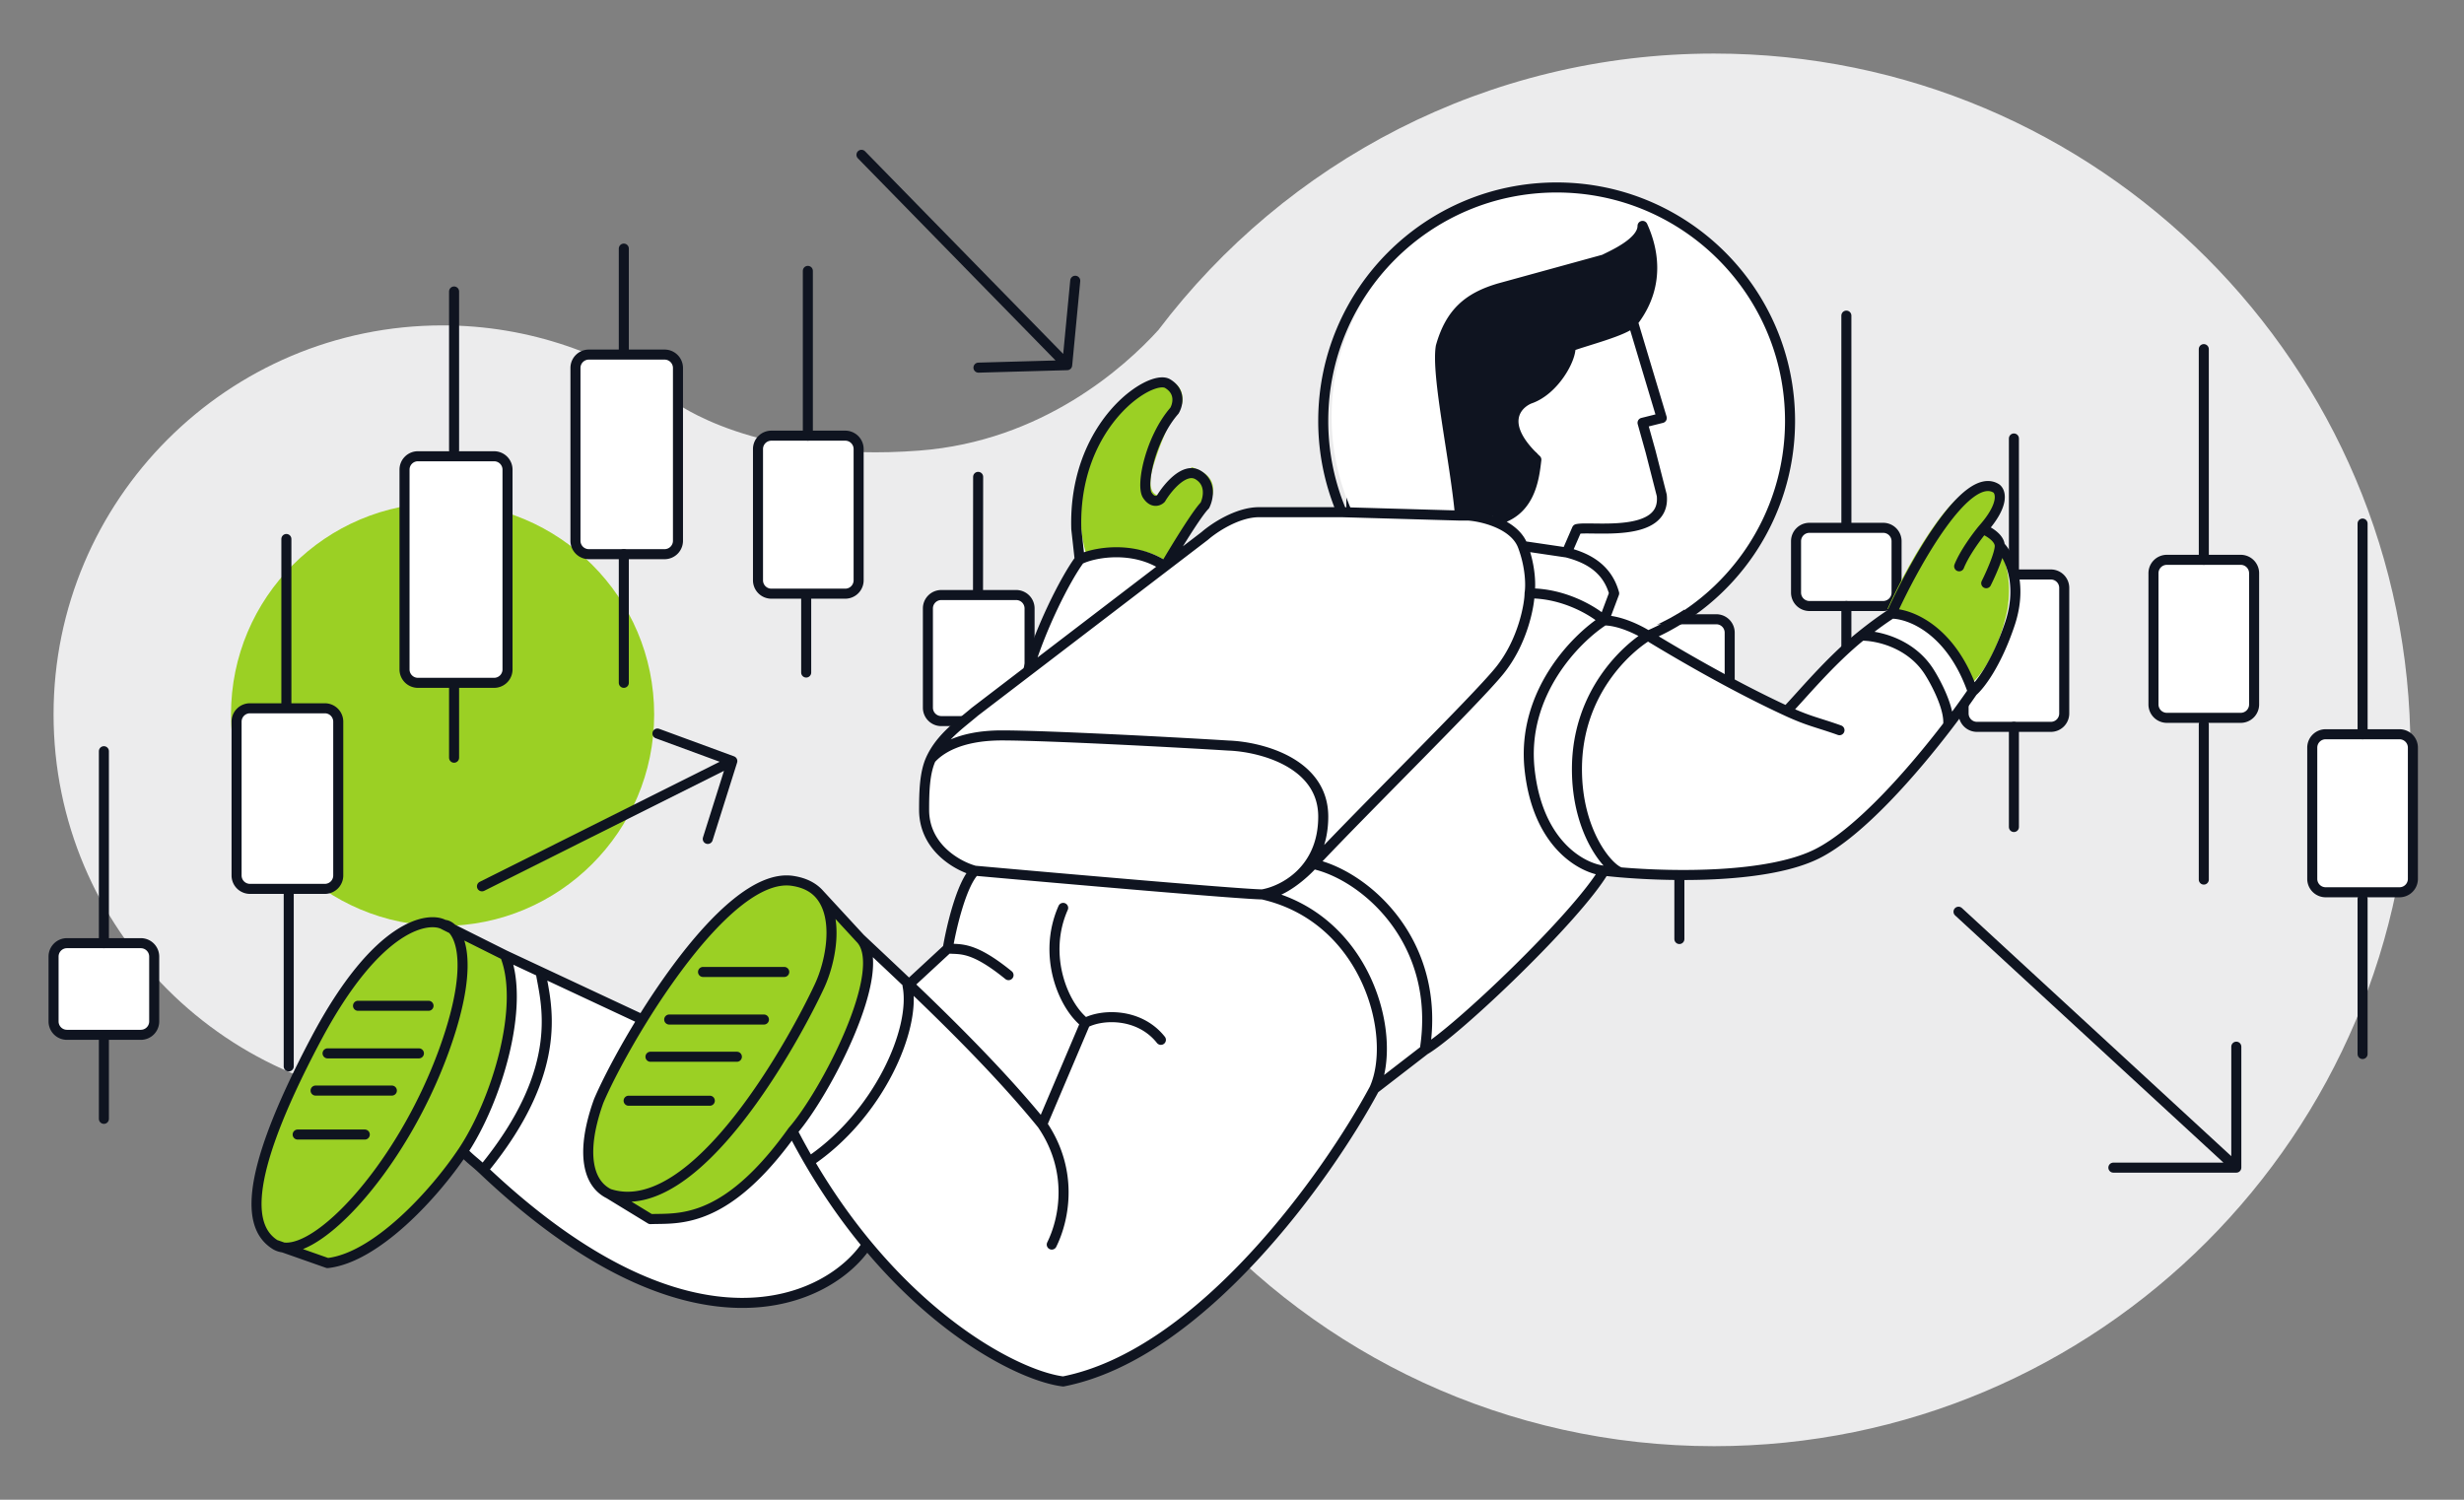 <svg width="368" height="224" fill="none" xmlns="http://www.w3.org/2000/svg"><rect width="100%" height="100%" fill="#808080" stroke="none"/><path d="M256 8c-33.9 0-64 16.2-83 41.3-5 5.5-17.3 16.6-35.7 18-24.6 1.9-36.6-7.3-36.6-7.3v.1C91 52.9 79 48.6 66.1 48.6 34 48.6 8 74.7 8 106.7c0 32.1 26 58.1 58.1 58.1 7.7 0 15.1-1.5 21.9-4.3 0 0 48.3-19 90.1 20.3 19 21.6 46.9 35.2 77.9 35.2 57.4 0 104-46.6 104-104S313.4 8 256 8z" fill="#ECECED"/><path d="M66.1 138.3c17.452 0 31.6-14.148 31.6-31.6S83.552 75.1 66.1 75.1s-31.6 14.148-31.6 31.6 14.148 31.6 31.6 31.6z" fill="#9BD024"/><path d="M48.517 105.789H37.333a2 2 0 0 0-2 2v22.972a2 2 0 0 0 2 2h11.184a2 2 0 0 0 2-2v-22.972a2 2 0 0 0-2-2z" fill="#fff" stroke="#0F1420" stroke-width="1.5" stroke-linecap="round" stroke-linejoin="round"/><path d="M42.77 80.503v25.031M43.122 132.883v26.395" stroke="#0F1420" stroke-width="1.5" stroke-linecap="round" stroke-linejoin="round"/><path d="M21.03 140.871H10a2 2 0 0 0-2 2v9.689a2 2 0 0 0 2 2h11.03a2 2 0 0 0 2-2v-9.689a2 2 0 0 0-2-2z" fill="#fff" stroke="#0F1420" stroke-width="1.5" stroke-linecap="round" stroke-linejoin="round"/><path d="M15.517 112.2v28.673M15.517 155.131v11.977" stroke="#0F1420" stroke-width="1.5" stroke-linecap="round" stroke-linejoin="round"/><path d="M73.798 68.146H62.416a2 2 0 0 0-2 2v29.841a2 2 0 0 0 2 2h11.382a2 2 0 0 0 2-2v-29.84a2 2 0 0 0-2-2z" fill="#fff" stroke="#0F1420" stroke-width="1.5" stroke-linecap="round" stroke-linejoin="round"/><path d="M67.817 43.535V67.25M67.817 102.756v10.415" stroke="#0F1420" stroke-width="1.5" stroke-linecap="round" stroke-linejoin="round"/><path d="M99.255 52.96h-11.31a2 2 0 0 0-2 2v25.81a2 2 0 0 0 2 2h11.31a2 2 0 0 0 2-2V54.96a2 2 0 0 0-2-2z" fill="#fff" stroke="#0F1420" stroke-width="1.5" stroke-linecap="round" stroke-linejoin="round"/><path d="M93.167 37.13V52.5M93.167 82.769v19.218" stroke="#0F1420" stroke-width="1.5" stroke-linecap="round" stroke-linejoin="round"/><path d="M151.767 88.873h-11.184a2 2 0 0 0-2 2v14.829a2 2 0 0 0 2 2h11.184a2 2 0 0 0 2-2V90.873a2 2 0 0 0-2-2z" fill="#fff" stroke="#0F1420" stroke-width="1.5" stroke-linecap="round" stroke-linejoin="round"/><path d="m146.086 71.223-.019 17.216M146.099 108.878v6.907" stroke="#0F1420" stroke-width="1.5" stroke-linecap="round" stroke-linejoin="round"/><path d="M181.12 116.082h-11.03a2 2 0 0 0-2 2v25.061a2 2 0 0 0 2 2h11.03a2 2 0 0 0 2-2v-25.061a2 2 0 0 0-2-2z" fill="#fff" stroke="#0F1420" stroke-width="1.5" stroke-linecap="round" stroke-linejoin="round"/><path d="m175.677 77.376.002 38.706M175.605 145.144v16.24" stroke="#0F1420" stroke-width="1.5" stroke-linecap="round" stroke-linejoin="round"/><path d="M207.254 93.178H196.24a2 2 0 0 0-2 2v23.814a2 2 0 0 0 2 2h11.014a2 2 0 0 0 2-2V95.178a2 2 0 0 0-2-2z" fill="#fff" stroke="#0F1420" stroke-width="1.5" stroke-linecap="round" stroke-linejoin="round"/><path d="m201.83 68.146.001 23.89M201.831 120.879v16.64" stroke="#0F1420" stroke-width="1.5" stroke-linecap="round" stroke-linejoin="round"/><path d="M232.877 83.648h-11.311a2 2 0 0 0-2 2v6.875a2 2 0 0 0 2 2h11.311a2 2 0 0 0 2-2v-6.875a2 2 0 0 0-2-2z" fill="#fff" stroke="#0F1420" stroke-width="1.5" stroke-linecap="round" stroke-linejoin="round"/><path d="m227.081 47.397.001 35M227.082 95.239v24.378" stroke="#0F1420" stroke-width="1.5" stroke-linecap="round" stroke-linejoin="round"/><path d="M126.237 65.07h-11.03a2 2 0 0 0-2 2v19.602a2 2 0 0 0 2 2h11.03a2 2 0 0 0 2-2V67.07a2 2 0 0 0-2-2z" fill="#fff" stroke="#0F1420" stroke-width="1.5" stroke-linecap="round" stroke-linejoin="round"/><path d="M120.652 40.459v24.61M120.405 88.912v11.537" stroke="#0F1420" stroke-width="1.5" stroke-linecap="round" stroke-linejoin="round"/><path d="M256.331 92.492h-11.03a2 2 0 0 0-2 2v19.603a2 2 0 0 0 2 2h11.03a2 2 0 0 0 2-2V94.492a2 2 0 0 0-2-2z" fill="#fff" stroke="#0F1420" stroke-width="1.5" stroke-linecap="round" stroke-linejoin="round"/><path d="m250.816 61.023.004 31.47M250.816 117.078v23.174" stroke="#0F1420" stroke-width="1.5" stroke-linecap="round" stroke-linejoin="round"/><path d="M281.254 78.835H270.24a2 2 0 0 0-2 2v7.678a2 2 0 0 0 2 2h11.014a2 2 0 0 0 2-2v-7.678a2 2 0 0 0-2-2z" fill="#fff" stroke="#0F1420" stroke-width="1.5" stroke-linecap="round" stroke-linejoin="round"/><path d="m275.756 47.14.004 31.47M275.756 90.513v23.174" stroke="#0F1420" stroke-width="1.5" stroke-linecap="round" stroke-linejoin="round"/><path d="M306.294 85.804h-11.03a2 2 0 0 0-2 2v18.759a2 2 0 0 0 2 2h11.03a2 2 0 0 0 2-2v-18.76a2 2 0 0 0-2-2z" fill="#fff" stroke="#0F1420" stroke-width="1.5" stroke-linecap="round" stroke-linejoin="round"/><path d="m300.779 65.49.004 20.314M300.779 108.563v14.959" stroke="#0F1420" stroke-width="1.5" stroke-linecap="round" stroke-linejoin="round"/><path d="M334.653 83.614h-11.03a2 2 0 0 0-2 2v19.602a2 2 0 0 0 2 2h11.03a2 2 0 0 0 2-2V85.614a2 2 0 0 0-2-2z" fill="#fff" stroke="#0F1420" stroke-width="1.5" stroke-linecap="round" stroke-linejoin="round"/><path d="m329.138 52.144.004 31.47M329.139 108.199v23.174" stroke="#0F1420" stroke-width="1.5" stroke-linecap="round" stroke-linejoin="round"/><path d="M358.367 109.667h-11.03a2 2 0 0 0-2 2v19.602a2 2 0 0 0 2 2h11.03a2 2 0 0 0 2-2v-19.602a2 2 0 0 0-2-2z" fill="#fff" stroke="#0F1420" stroke-width="1.5" stroke-linecap="round" stroke-linejoin="round"/><path d="m352.852 78.198.004 31.469M352.853 134.253v23.174M128.661 23.122l30.722 31.418m0 0-13.25.37m13.25-.37 1.205-12.608M71.982 132.381l37.391-18.711m0 0-3.668 11.633m3.668-11.633-11.188-4.111M292.505 136.173l41.489 38.223m0 0h-18.361m18.361 0 .001-18.067" stroke="#0F1420" stroke-width="1.5" stroke-linecap="round" stroke-linejoin="round"/><circle cx="233.105" cy="62.229" r="34.229" fill="#fff"/><path d="M243.879 48.086c4.042-4.042 2.95-10.43 1.435-13.63 0 1.617-6.27 3.462-7.449 4.304l-16.941 5.022c-5.658 2.829-6.119 7.305-6.456 9.325l4.304 23.392h-27.89c-3.233-.809-7.073 1.01-8.588 2.02l-8.083 6.063 4.041-7.073c3.234-3.233 2.021-5.389 1.011-6.062-1.213-1.617-3.2 0-4.042 1.01-1.616 2.425-2.694 2.358-3.031 2.02.337.506.707 1.112-.505-.504-1.213-1.617-.505-5.052 0-6.568 4.85-7.275 4.378-9.093 3.536-9.093-2.425-3.638-7.409 1.515-9.599 4.546-6.062 5.658-5.22 16.167-4.041 20.713-3.637 3.234-6.568 12.125-7.578 16.166l-10.609 8.589c-4.85 3.233-5.726 8.756-5.557 11.114 0 6.466 4.715 9.767 7.073 10.609-1.213 2.829-2.863 8.925-3.537 11.619l-5.557 6.063-12.63-13.135c-.808-1.617-2.694-2.695-3.536-3.031-8.487-2.425-19.366 12.798-23.744 20.712L68.12 139.142l-2.526-1.01c-12.124-1.617-22.902 24.249-26.775 37.384-2.02 6.467.168 9.431 1.516 10.104l7.578 3.031c8.487 0 17.681-11.114 21.218-16.671 5.254 6.062 18.355 14.987 24.249 18.692 20.612 9.296 32.501.505 35.869-5.052 7.679 10.912 22.06 18.356 28.29 20.713 21.825-3.233 40.753-30.648 47.489-43.952l7.577-5.557c13.742-9.7 23.576-21.892 26.776-26.775 12.933 1.212 24.586-.505 28.796-1.516 5.254-.808 13.64-9.43 17.176-13.64 2.425-2.021 7.073-8.588 9.094-11.619 2.829-2.021 5.22-7.578 6.062-10.104 1.212-5.254-.505-9.936-1.516-11.62 0-1.212-2.02-2.189-3.031-2.525 3.233-3.638 2.695-5.558 2.021-6.063-6.062-1.616-12.293 11.788-14.651 18.692-3.637 1.617-12.966 10.104-17.176 14.146l-19.703-10.61c-1.212-1.212-5.22-2.525-7.072-3.03l1.515-3.537c-1.616-4.446-3.311-5.6-6.342-6.104l1.434-4c8.609 1.01 12.913 0 11.478-7.072l-2.152-8.589 2.869-1.143-4.304-13.63z" fill="#fff"/><path d="M174.37 84.027c-3.443-2.87-9.564-2.152-12.194-1.435-1.722-5.739-.24-11.956.717-14.347 5.165-10.33 9.804-11.956 11.477-11.477 2.296.574 2.392 2.63 2.153 3.587-1.722 1.721-3.587 6.934-4.305 9.325-1.147 4.017.479 4.543 1.435 4.304 2.296-3.443 4.304-3.826 5.022-3.587-.718-.478-1.579-1.147.717 0 2.295 1.148 1.913 3.348 1.435 4.305l-6.457 9.325zM297.68 73.013c-4.591-3.444-12.434 10.52-15.782 17.933 6.887 1.722 11 8.37 12.195 11.478 3.444-2.87 5.261-8.848 5.739-11.478 1.148-7.46-2.391-11.238-4.304-12.195 3.443-3.443 2.869-5.26 2.152-5.739zM123.375 161.617c7.461-13.773 6.935-19.607 5.739-20.803l-7.891-8.608c-8.608-4.591-19.607 9.326-23.672 17.216-10.33 14.921-10.043 24.629-8.608 27.26l7.173 5.021c8.608 1.435 17.934-2.869 27.259-20.086zM70.998 168.601c7.113-10.945 6.217-23.912 5.021-25.108l-7.89-4.304c-8.61-4.591-15.304 5.739-19.37 13.63-12.194 22.238-11.477 28.694-8.608 32.998l6.457 2.152c8.608 1.435 15.064-5.021 24.39-19.368z" fill="#9BD024"/><path d="m215.21 54.803 2.87 21.52 3.586.718c6.313.574 7.891-5.978 7.891-9.326-2.869-1.721-3.586-3.586-3.586-4.304 0-2.87 1.434-4.065 2.152-4.304 4.017-1.148 6.456-5.739 7.173-7.89l7.891-2.87c4.591-5.165 3.348-11.717 2.152-14.347-.574 2.87-3.587 4.065-5.021 4.304l-16.5 4.304c-8.608 2.87-9.325 9.326-8.608 12.195z" fill="#0F1420"/><path d="M200.397 76.499a34.75 34.75 0 0 1-2.77-13.64c0-19.252 15.607-34.859 34.859-34.859 19.251 0 34.858 15.607 34.858 34.858 0 14.411-8.745 26.78-21.218 32.089m-45.729-18.448h-12.368c-3.234 0-6.736 2.357-8.084 3.536L174 84.582m26.397-8.083 17.658.505m28.071 17.943c-1.179-.76-4.143-2.282-6.568-2.282m6.568 2.282c3.835 2.335 12.336 7.381 20.709 11.244m-20.709-11.244c-3.031 1.84-10.609 8.407-10.609 19.946 0 9.599 4.883 15.079 6.567 15.407m-2.526-37.635c-1.515-1.348-5.86-4.042-11.114-4.042m11.114 4.042c-4.21 2.694-12.326 10.912-11.114 22.228 1.212 11.316 7.915 14.819 11.114 15.156m0-37.384 1.516-4.042c-1.014-3.637-3.79-5.263-7.073-6.105m-5.557 6.105c.168-1.01.202-3.84-1.01-7.073m1.01 7.073c0 1.516-.909 7.174-4.547 11.62-3.637 4.445-20.039 20.544-27.785 28.796m43.446 1.01c-4.041 6.904-21.925 23.946-26.775 26.775m26.775-26.775c.75.087 1.598.172 2.526.251m-29.301 26.524c2.58-16.166-8.925-26.101-16.671-27.785m16.671 27.785-7.524 5.808m-63.708-20.964-6.008 5.558c1.284 6.567-4.42 19.399-14.683 26.27m20.691-31.828c.505-3.031 2.021-9.598 4.041-11.619m-4.041 11.619c1.911.169 3.693-.387 9.073 3.977m-5.032-15.596c-2.525-.674-7.577-3.435-7.577-9.094 0-2.709.079-5.553 1.01-7.577m6.567 16.671c13.135 1.179 40.113 3.536 42.942 3.536m86.192-24.525c-3.262-1.164-4.501-1.305-7.891-2.869m0 0c2.27-2.36 6.534-7.536 11.161-11.244m4.504-3.293c2.694 0 8.891 2.324 12.124 11.62M282.5 91.654c3.368-7.41 11.215-21.52 15.661-18.692.673.505 1.212 2.425-2.021 6.063m-13.64 12.63c-1.42.912-2.954 2.05-4.504 3.292m16.628 8.327c1.011-.842 3.537-4.042 5.557-10.104 2.021-6.062-.168-10.272-1.515-11.62m-4.042 21.724a122.34 122.34 0 0 1-3.672 5.052m5.188-29.301c-.842 1.01-2.728 3.536-3.536 5.557m3.536-5.557c.842.336 2.526 1.313 2.526 2.525m0 0c0 1.213-1.347 4.21-2.021 5.558m-69.211-5.558c-.716-1.908-2.64-3.089-4.547-3.77m4.547 3.77 6.567.969m-37.889 46.52c-1.348 1.515-4.749 4.546-7.578 4.546m0 0c3.031-.505 9.093-3.536 9.093-11.619s-9.43-10.441-14.145-10.609c-8.083-.505-27.382-1.516-33.848-1.516-6.466 0-9.433 2.189-10.609 3.537m49.509 20.207c15.661 3.537 20.262 21.215 16.725 29.047m-66.234-49.254c1.499-3.261 4.386-5.203 6.567-7.073l7.928-6.062m8.567 52.54c2.526-1.348 8.083-1.516 11.291 2.526m-11.291-2.526-6.441 15.155m6.441-15.155c-3.305-2.561-6.441-10.104-3.305-17.181m46.477 27.03c-6.904 12.883-25.865 39.66-46.477 43.701-5.63-.704-17.862-6.639-29.302-20.446m88.575-108.883h1.296c.897.069 2.212.302 3.536.775m-4.832-.775c-.717-8.115-3.587-21.027-2.869-25.26 1.435-5.093 4.165-7.336 8.711-8.68l15.661-4.304c1.347-.673 5.757-2.596 5.757-5.021 1.497 3.266 2.833 8.86-1.435 14.347m-20.993 29.693c5.658-.996 6.231-6.248 6.567-9.122-5.658-5.254-3.031-8.252-1.01-9.094 3.637-1.212 6.279-5.967 6.11-7.819 1.988-.789 8.313-2.356 9.326-3.658m-9.879 34.433 1.516-3.495c2.02-.505 13.384 1.504 12.667-5.052l-1.667-6.518-1.202-4.304 2.869-.717-4.304-14.347m-1.796 82.214c8.041.68 22.055.846 29.301-2.777 6.325-3.162 14.299-12.304 19.567-19.197m-12.956-13.38c2.175-.038 7.232.967 10.061 5.297 1.088 1.684 3.19 5.658 2.895 8.083M161.253 83.571c1.93-1.01 7.99-2.223 12.747 1.01m-12.747-1.01c-2.124 2.863-5.837 10.205-7.733 16.672m7.733-16.672-.505-4.546c-.335-10.397 4.673-17.232 8.817-20.208 2.098-1.507 3.974-2.025 4.823-1.516 2.021 1.213 1.516 3.2 1.011 4.042-3.537 4.041-5.052 11.114-4.042 12.63.808 1.212 1.684.841 2.021.505 1.01-1.684 3.536-4.75 5.557-3.537 2.021 1.213 1.516 3.537 1.01 4.547-1.212 1.213-4.469 6.568-5.945 9.094m0 0-20.48 15.661m-62.573 78.054 6.201 3.787c1.116-.048 2.463.008 4.042-.184 4.137-.504 9.862-2.712 17.176-12.951m-27.419 9.348c12.997 4.295 27.947-23.494 31.466-31.071 1.686-3.632 2.962-10.241 0-13.641m-31.466 44.712c-2.962-1.472-3.742-5.302-2.576-10.359a30.323 30.323 0 0 1 1.06-3.536c1.235-2.877 3.573-7.371 6.513-12.125m22.422 16.672c4.884-5.556 14.651-24.249 10.104-28.796m-10.104 28.796a101.815 101.815 0 0 0 2.494 4.547m7.61-33.343-6.057-6.568m6.057 6.568c6.231 5.894 18.568 17.176 27.176 27.785m-33.233-34.353c-.884-1.014-2.19-1.742-4.047-2.02-5.17-.776-11.604 5.459-17.176 12.952a110.623 110.623 0 0 0-5.246 7.76m59.702 15.661c4.651 6.79 3.401 13.962 1.435 17.949m-27.601 0c-2.969-3.585-5.886-7.7-8.62-12.391m8.62 12.391c-5.505 8.335-25.929 18.612-57.318-11.159m-3.03-2.748c5.051-7.578 9.324-21.723 6.293-29.301M69.13 171.98c-4.21 6.317-12.933 15.863-20.208 16.671l-7.851-2.764m28.06-13.907c1.287 1.318 1.778 1.56 3.03 2.748m3.263-32.049-9.094-4.547m9.094 4.547 5.326 2.491m15.193 7.107-15.193-7.107m-14.42-7.038c-2.189-1.263-9.902-.405-19.197 17.177-11.62 21.977-9.599 28.318-6.062 30.578m25.26-47.755c1.683 0 5.253 4.143 0 18.692-6.568 18.187-20.208 32.29-25.26 29.063M80.75 145.17c.673 4.37 4.041 14.18-8.589 29.558M105 145.17h12.125m-17.177 7.107h14.145m-16.945 5.558h12.904m-16.166 6.567h12.124m-52.54-14.18h10.528m-15.075 7.107h13.64m-15.429 5.558h11.388m-14.065 6.567H54.48" stroke="#0F1420" stroke-width="1.5" stroke-miterlimit="10" stroke-linecap="round" stroke-linejoin="round"/></svg>